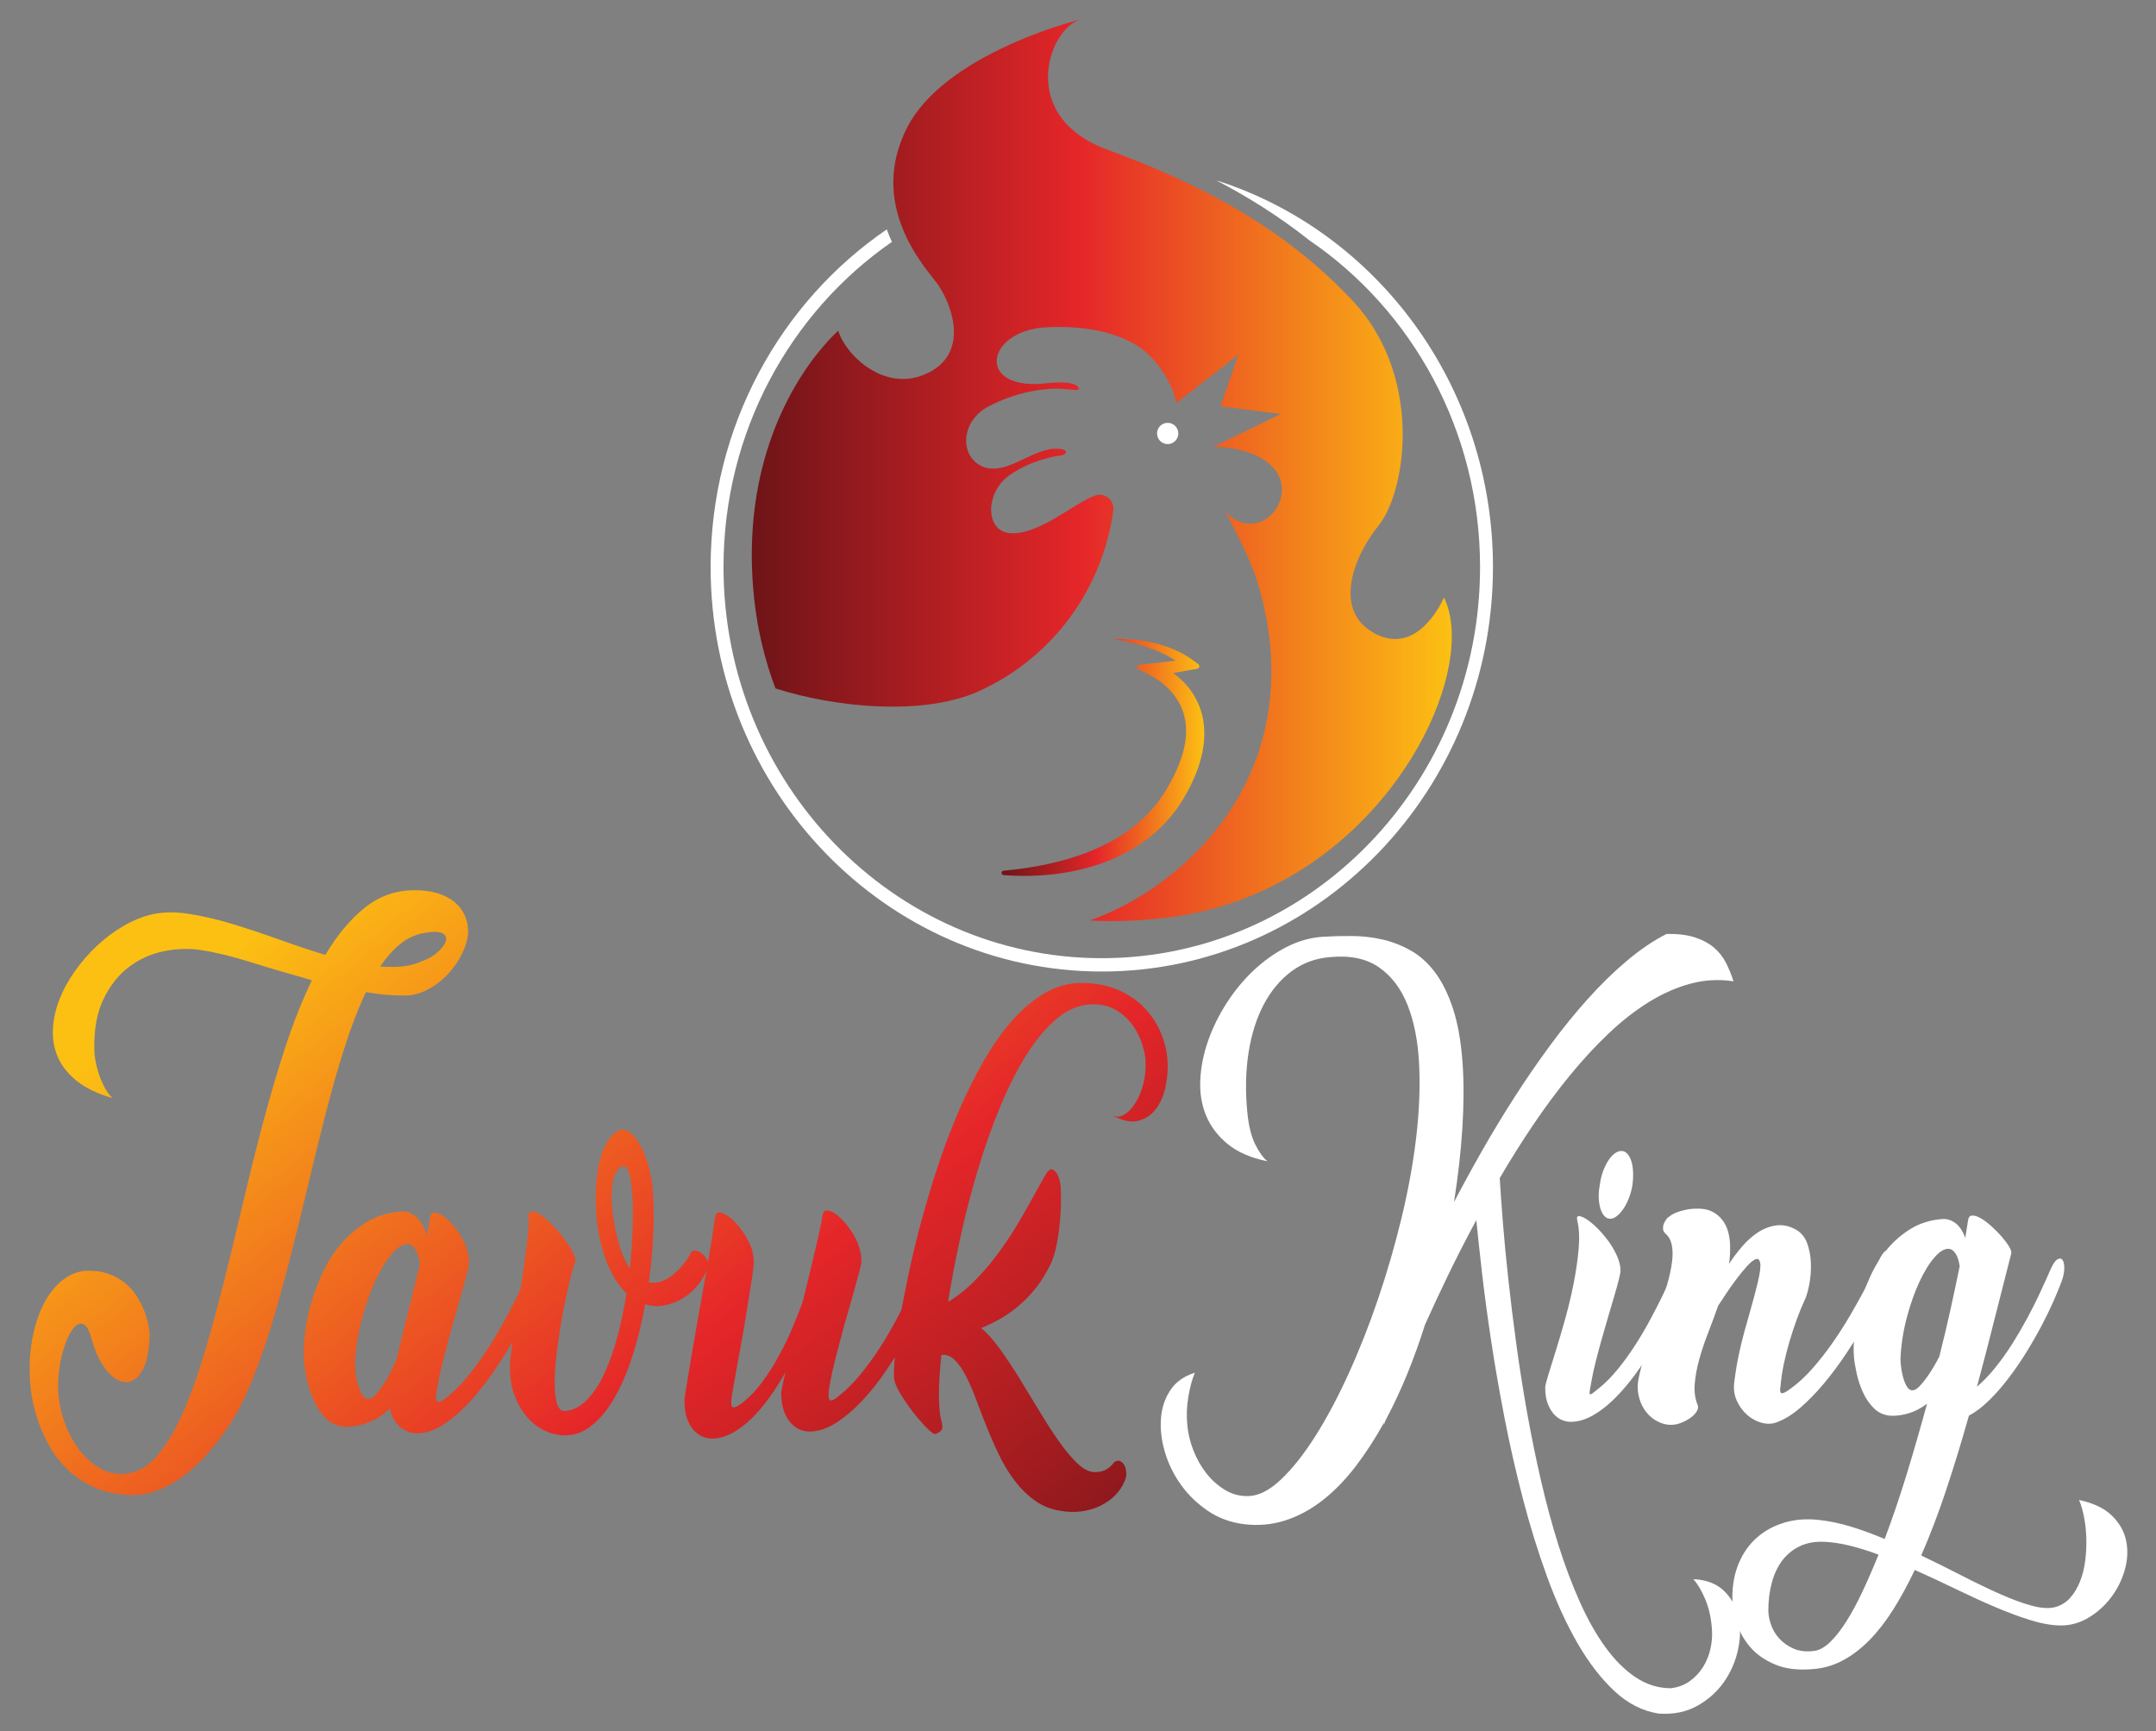 <?xml version="1.0" encoding="utf-8"?>
<!-- Generator: Adobe Illustrator 16.0.0, SVG Export Plug-In . SVG Version: 6.00 Build 0)  -->
<!DOCTYPE svg PUBLIC "-//W3C//DTD SVG 1.1//EN" "http://www.w3.org/Graphics/SVG/1.1/DTD/svg11.dtd">
<svg version="1.1" id="Layer_1" xmlns="http://www.w3.org/2000/svg" xmlns:xlink="http://www.w3.org/1999/xlink" x="0px" y="0px"
	 width="644px" height="517px" viewBox="0 0 644 517" enable-background="new 0 0 644 517" xml:space="preserve">
<rect x="0" y="0" width="644" height="517" fill="#808080" stroke="none"/>
<g>
	<defs>
		<path id="SVGID_1_" d="M113.589,288.674c1.822-2.733,3.782-4.952,5.878-6.652c2.097-1.7,4.359-2.794,6.79-3.281
			c2.916-0.546,4.876-0.546,5.878,0c1.003,0.547,1.352,1.32,1.048,2.324c-0.304,1.002-1.109,2.096-2.415,3.279
			c-1.308,1.187-2.84,2.083-4.602,2.69c-1.823,0.851-3.782,1.383-5.878,1.594c-1.128,0.115-2.296,0.172-3.503,0.172
			C115.749,288.8,114.683,288.758,113.589,288.674 M123.158,265.89c-5.346,0.123-10.147,1.914-14.399,5.376
			c-4.254,3.465-8.111,8.112-11.574,13.945c-4.558-1.398-9.206-2.947-13.944-4.648c-4.739-1.7-9.357-3.234-13.854-4.603
			c-4.496-1.366-8.794-2.369-12.895-3.007c-4.101-0.639-7.792-0.593-11.073,0.137c-2.856,0.668-5.696,1.822-8.521,3.463
			c-2.825,1.642-5.468,3.616-7.929,5.924c-2.46,2.311-4.679,4.86-6.653,7.655c-1.975,2.795-3.524,5.666-4.647,8.612
			c-1.125,2.949-1.748,5.894-1.87,8.841s0.396,5.71,1.55,8.292c1.154,2.583,3.038,4.922,5.65,7.02
			c2.612,2.095,6.137,3.78,10.572,5.058c-0.972-0.972-1.792-2.112-2.46-3.419c-0.669-1.305-1.217-2.626-1.641-3.964
			c-0.425-1.335-0.745-2.598-0.956-3.782c-0.214-1.184-0.32-2.171-0.32-2.962c-0.182-6.074,0.698-11.164,2.644-15.265
			c1.944-4.102,4.48-7.338,7.609-9.706c3.129-2.37,6.608-3.949,10.436-4.739c3.827-0.788,7.532-0.911,11.118-0.364
			c4.374,0.669,9.417,1.899,15.129,3.69c5.71,1.794,11.725,3.569,18.044,5.332c-2.916,6.015-5.574,12.698-7.974,20.05
			c-2.401,7.352-4.648,14.991-6.744,22.921c-2.096,7.93-4.101,15.979-6.015,24.15c-1.913,8.173-3.828,16.057-5.742,23.65
			c-1.913,7.596-3.889,14.764-5.924,21.508c-2.036,6.744-4.207,12.654-6.516,17.727c-2.309,5.074-4.83,9.159-7.563,12.258
			c-2.736,3.099-5.774,4.799-9.115,5.103c-2.734,0.305-5.271-0.213-7.61-1.549c-2.338-1.337-4.389-3.144-6.151-5.422
			c-1.763-2.28-3.19-4.846-4.284-7.702c-1.093-2.854-1.762-5.649-2.004-8.384c-0.244-2.187-0.244-4.434,0-6.745
			c0.242-2.307,0.637-4.448,1.184-6.425c0.548-1.974,1.185-3.69,1.914-5.148s1.504-2.461,2.324-3.007
			c0.82-0.548,1.609-0.548,2.369,0c0.76,0.546,1.413,1.854,1.96,3.917c1.153,4.133,2.657,7.323,4.511,9.57
			c1.853,2.249,3.706,3.434,5.56,3.554c1.852,0.123,3.477-0.879,4.876-3.008c1.397-2.125,2.217-5.497,2.46-10.116
			c0.06-0.849-0.016-1.942-0.227-3.278c-0.215-1.339-0.593-2.765-1.141-4.285c-0.546-1.519-1.29-3.054-2.232-4.603
			c-0.942-1.55-2.127-2.93-3.555-4.146c-1.427-1.214-3.097-2.171-5.012-2.871c-1.914-0.698-4.117-1.016-6.607-0.956
			c-2.674,0.122-5.135,1.094-7.381,2.916c-2.249,1.824-4.148,4.299-5.696,7.428c-1.55,3.129-2.674,6.806-3.373,11.028
			c-0.697,4.223-0.805,8.733-0.319,13.533c0.061,0.911,0.273,2.293,0.638,4.146c0.365,1.854,0.941,3.92,1.731,6.198
			c0.789,2.278,1.87,4.646,3.236,7.108c1.367,2.461,3.099,4.724,5.195,6.789c2.096,2.065,4.647,3.828,7.655,5.287
			c3.007,1.458,6.547,2.308,10.617,2.552c2.795,0.182,5.515-0.198,8.157-1.14c2.643-0.941,5.163-2.249,7.565-3.92
			c2.399-1.671,4.647-3.631,6.743-5.878c2.096-2.248,4.024-4.588,5.787-7.017c1.762-2.431,3.311-4.876,4.649-7.337
			c1.335-2.459,2.429-4.725,3.281-6.789c2.429-5.71,4.661-11.94,6.698-18.683c2.035-6.745,3.964-13.702,5.787-20.871
			c1.823-7.17,3.6-14.414,5.332-21.736c1.731-7.32,3.477-14.399,5.24-21.234c1.762-6.835,3.614-13.29,5.56-19.366
			c1.943-6.076,4.039-11.483,6.288-16.222c1.822,0.305,3.63,0.546,5.422,0.728c1.791,0.183,3.568,0.274,5.332,0.274
			c2.672,0.122,5.209-0.456,7.609-1.732c2.4-1.275,4.481-2.871,6.244-4.784c1.761-1.914,3.173-3.994,4.237-6.243
			c1.062-2.247,1.625-4.344,1.687-6.288c0-1.641-0.32-3.219-0.958-4.739c-0.638-1.518-1.626-2.854-2.962-4.01
			c-1.336-1.153-3.053-2.064-5.149-2.734c-1.924-0.613-4.22-0.919-6.886-0.919C123.643,265.882,123.402,265.885,123.158,265.89"/>
	</defs>
	<clipPath id="SVGID_2_">
		<use xlink:href="#SVGID_1_"  overflow="visible"/>
	</clipPath>
	
		<linearGradient id="SVGID_3_" gradientUnits="userSpaceOnUse" x1="-98.999" y1="557.016" x2="-97.999" y2="557.016" gradientTransform="matrix(-200.798 -265.921 -265.921 200.798 128480.688 -137600.906)">
		<stop  offset="0" style="stop-color:#6E1418"/>
		<stop  offset="0.47" style="stop-color:#E52629"/>
		<stop  offset="1" style="stop-color:#FCC013"/>
	</linearGradient>
	<polygon clip-path="url(#SVGID_2_)" fill="url(#SVGID_3_)" points="56.295,509.787 -78.297,331.544 92.203,202.799 
		226.794,381.042 	"/>
</g>
<g>
	<defs>
		<path id="SVGID_4_" d="M108.076,416.402c-0.518-0.942-0.944-2.021-1.277-3.235c-0.334-1.215-0.547-2.43-0.638-3.646
			c-0.091-1.215-0.137-2.065-0.137-2.554c0.243-4.433,0.941-8.808,2.097-13.124c1.152-4.312,2.52-8.154,4.101-11.527
			c1.578-3.371,3.249-6.045,5.012-8.021c1.762-1.973,3.372-2.871,4.83-2.688c0.789,0.122,1.488,0.698,2.096,1.731
			c0.607,1.034,1.033,2.432,1.276,4.191l-7.199,29.165l-0.091-0.091c-0.912,2.127-1.854,4.009-2.825,5.649
			c-0.853,1.398-1.748,2.674-2.69,3.827c-0.942,1.155-1.808,1.732-2.597,1.732C109.244,417.814,108.59,417.344,108.076,416.402
			 M119.604,361.857c-3.769,0.304-7.125,1.351-10.07,3.142c-2.949,1.794-5.53,3.997-7.748,6.609
			c-2.218,2.613-4.07,5.545-5.559,8.795c-1.488,3.25-2.673,6.484-3.554,9.706c-0.88,3.22-1.458,6.318-1.732,9.297
			c-0.273,2.976-0.318,5.499-0.136,7.562c0.122,1.4,0.425,3.161,0.911,5.287c0.486,2.127,1.185,4.191,2.096,6.197
			c0.911,2.004,2.096,3.736,3.555,5.194c1.457,1.457,3.249,2.278,5.377,2.463c1.943,0.121,4.176-0.229,6.698-1.052
			c2.521-0.818,4.844-2.29,6.972-4.419c0.365,1.52,0.866,2.767,1.503,3.737c0.639,0.972,1.352,1.733,2.142,2.278
			c0.789,0.547,1.58,0.927,2.37,1.139c0.789,0.214,1.458,0.319,2.005,0.319c2.672,0,5.391-0.911,8.157-2.733
			c2.764-1.824,5.453-4.177,8.065-7.063c2.611-2.885,5.134-6.152,7.565-9.799c2.429-3.644,4.648-7.274,6.653-10.889
			c2.004-3.615,3.736-7.033,5.195-10.255c1.458-3.218,2.581-5.892,3.371-8.02c0.607-1.578,0.912-2.99,0.912-4.237
			c0-1.244-0.198-2.125-0.593-2.642c-0.396-0.516-0.943-0.577-1.64-0.183c-0.7,0.395-1.444,1.473-2.233,3.235
			c-0.183,0.426-0.67,1.52-1.458,3.279c-0.791,1.765-1.793,3.905-3.008,6.426c-1.216,2.522-2.629,5.285-4.238,8.294
			c-1.61,3.008-3.357,5.984-5.24,8.93c-1.883,2.949-3.873,5.713-5.969,8.295c-2.097,2.583-4.208,4.726-6.335,6.425
			c-1.58,1.337-2.612,1.809-3.098,1.412c-0.487-0.394-0.396-2.172,0.273-5.331c0.304-1.7,0.744-3.706,1.321-6.015
			c0.577-2.31,1.2-4.707,1.87-7.199c0.667-2.492,1.366-4.997,2.095-7.519c0.729-2.521,1.381-4.846,1.959-6.973
			c0.577-2.126,1.063-3.933,1.459-5.424c0.394-1.487,0.592-2.474,0.592-2.961c0-1.458-0.259-2.931-0.775-4.42
			c-0.516-1.487-1.199-2.886-2.05-4.193c-0.851-1.305-1.763-2.46-2.734-3.463c-0.972-1.001-1.9-1.76-2.78-2.277
			c-0.881-0.516-1.64-0.714-2.278-0.594c-0.638,0.123-0.988,0.639-1.049,1.55c-0.122,0.912-0.455,2.675-1.001,5.287
			c-0.67-2.612-1.748-4.511-3.236-5.695c-1.292-1.028-2.616-1.541-3.974-1.541C120.024,361.82,119.814,361.832,119.604,361.857"/>
	</defs>
	<clipPath id="SVGID_5_">
		<use xlink:href="#SVGID_4_"  overflow="visible"/>
	</clipPath>
	
		<linearGradient id="SVGID_6_" gradientUnits="userSpaceOnUse" x1="-98.998" y1="557.004" x2="-97.998" y2="557.004" gradientTransform="matrix(-200.798 -265.921 -265.921 200.798 128493.188 -137610.25)">
		<stop  offset="0" style="stop-color:#6E1418"/>
		<stop  offset="0.47" style="stop-color:#E52629"/>
		<stop  offset="1" style="stop-color:#FCC013"/>
	</linearGradient>
	<polygon clip-path="url(#SVGID_5_)" fill="url(#SVGID_6_)" points="117.396,463.568 58.743,385.893 137.579,326.363 
		196.232,404.039 	"/>
</g>
<g>
	<defs>
		<path id="SVGID_7_" d="M185.358,373.066c-0.821-2.37-1.503-5.285-2.051-8.749c-0.061-0.426-0.152-1.078-0.273-1.959
			c-0.123-0.881-0.214-1.869-0.274-2.964c-0.061-1.092-0.076-2.217-0.045-3.371c0.03-1.153,0.151-2.264,0.364-3.326
			c0.212-1.063,0.562-1.99,1.047-2.779c0.487-0.789,1.125-1.336,1.916-1.641c0.729-0.242,1.335,0.425,1.822,2.005
			c0.484,1.58,0.821,3.798,1.003,6.652c0.181,2.856,0.21,6.184,0.092,9.98c-0.124,3.797-0.397,7.791-0.821,11.984
			C187.103,377.382,186.178,375.435,185.358,373.066 M184.674,337.705c-1.338,0.791-2.446,1.913-3.326,3.373
			c-0.882,1.458-1.566,3.097-2.051,4.921c-0.487,1.822-0.835,3.736-1.048,5.741c-0.215,2.006-0.318,3.95-0.318,5.833
			c0,1.884,0.059,3.6,0.183,5.148c0.118,1.55,0.24,2.78,0.363,3.691c0.85,5.044,2.034,9.176,3.554,12.394
			c1.518,3.223,3.22,5.713,5.104,7.475c-0.669,4.313-1.55,8.536-2.642,12.668c-1.096,4.132-2.385,7.823-3.874,11.072
			c-1.489,3.252-3.222,5.909-5.195,7.975c-1.974,2.065-4.178,3.222-6.607,3.463c-1.277,0.122-2.142-0.804-2.599-2.779
			c-0.454-1.974-0.623-4.496-0.5-7.564c0.121-3.068,0.44-6.438,0.957-10.116c0.515-3.675,1.108-7.183,1.777-10.526
			c0.668-3.341,1.306-6.241,1.913-8.703c0.608-2.461,1.063-3.994,1.368-4.603c0.303-0.607,0.152-1.533-0.456-2.78
			c-0.608-1.244-1.428-2.582-2.46-4.01c-1.034-1.426-2.204-2.824-3.51-4.191c-1.306-1.367-2.521-2.444-3.644-3.235
			c-1.125-0.789-2.052-1.169-2.781-1.14c-0.729,0.031-1.063,0.684-1.001,1.959c0.059,1.338-0.032,3.177-0.275,5.515
			c-0.243,2.339-0.561,4.952-0.956,7.838c-0.397,2.886-0.836,5.894-1.322,9.021c-0.487,3.131-0.956,6.122-1.412,8.978
			s-0.834,5.423-1.139,7.701c-0.304,2.278-0.456,3.996-0.456,5.149c-0.06,3.099,0.35,5.894,1.231,8.385
			c0.88,2.49,2.05,4.633,3.508,6.425c1.458,1.793,3.128,3.189,5.012,4.191c1.883,1.002,3.796,1.564,5.742,1.687
			c3.219,0.242,6.151-0.685,8.795-2.779c2.643-2.097,4.997-4.967,7.063-8.612c2.065-3.646,3.858-7.868,5.376-12.669
			c1.518-4.799,2.736-9.811,3.646-15.038c2.007,0.609,4.011,0.7,6.015,0.274c2.005-0.424,3.859-1.184,5.559-2.278
			c1.701-1.093,3.19-2.461,4.466-4.101c1.276-1.641,2.187-3.373,2.734-5.195c0.182-0.729,0.076-1.442-0.319-2.142
			c-0.396-0.698-0.897-1.275-1.503-1.732c-0.608-0.456-1.231-0.743-1.868-0.864c-0.639-0.121-1.08,0.061-1.322,0.546
			c-0.792,1.459-1.686,2.778-2.69,3.965c-1,1.185-2.049,2.187-3.143,3.008c-1.093,0.819-2.218,1.412-3.372,1.777
			c-1.155,0.363-2.311,0.425-3.463,0.181c0.668-4.738,1.108-9.37,1.32-13.897c0.213-4.525,0.198-8.702-0.045-12.53
			c-0.182-3.159-0.652-6.017-1.411-8.568c-0.761-2.551-1.641-4.678-2.644-6.379c-1.002-1.7-2.081-2.916-3.236-3.646
			c-0.659-0.417-1.278-0.625-1.859-0.625C185.478,337.354,185.065,337.471,184.674,337.705"/>
	</defs>
	<clipPath id="SVGID_8_">
		<use xlink:href="#SVGID_7_"  overflow="visible"/>
	</clipPath>
	
		<linearGradient id="SVGID_9_" gradientUnits="userSpaceOnUse" x1="-98.998" y1="556.986" x2="-97.998" y2="556.986" gradientTransform="matrix(-200.798 -265.921 -265.921 200.798 128528.688 -137636.875)">
		<stop  offset="0" style="stop-color:#6E1418"/>
		<stop  offset="0.47" style="stop-color:#E52629"/>
		<stop  offset="1" style="stop-color:#FCC013"/>
	</linearGradient>
	<polygon clip-path="url(#SVGID_8_)" fill="url(#SVGID_9_)" points="173.827,457.461 108.236,370.598 190.084,308.794 
		255.675,395.657 	"/>
</g>
<g>
	<defs>
		<path id="SVGID_10_" d="M246.736,361.583c-0.608,0.121-0.972,0.67-1.093,1.641c-0.062,0.668-0.273,1.854-0.638,3.554
			c-0.364,1.703-0.821,3.707-1.367,6.015c-0.547,2.31-1.156,4.862-1.822,7.656c-0.67,2.795-1.368,5.649-2.097,8.566
			c-0.911,2.432-1.959,5.044-3.144,7.837c-1.184,2.797-2.522,5.546-4.011,8.249c-1.488,2.703-3.113,5.256-4.875,7.656
			c-1.763,2.4-3.676,4.419-5.741,6.06c-1.702,1.337-2.78,1.793-3.235,1.367c-0.457-0.424-0.381-2.188,0.227-5.285
			c0.304-1.701,0.668-3.751,1.093-6.152c0.425-2.4,0.881-4.906,1.367-7.52c0.486-2.61,0.941-5.255,1.368-7.928
			c0.425-2.673,0.819-5.118,1.184-7.338c0.365-2.216,0.653-4.115,0.866-5.695c0.213-1.579,0.319-2.611,0.319-3.099
			c0.06-2.187-0.486-4.375-1.64-6.562c-1.156-2.187-2.446-4.023-3.874-5.515c-1.427-1.487-2.765-2.429-4.009-2.825
			c-1.247-0.394-1.93,0.107-2.051,1.504c-0.123,0.974-0.411,2.917-0.865,5.833c-0.456,2.916-1.034,6.32-1.733,10.208
			c-0.698,3.889-1.427,7.99-2.187,12.303c-0.76,4.314-1.458,8.34-2.096,12.075c-0.638,3.737-1.17,6.912-1.595,9.524
			c-0.423,2.613-0.638,4.161-0.638,4.648c0,2.309,0.305,4.207,0.912,5.695c0.607,1.49,1.336,2.644,2.187,3.465
			c0.851,0.818,1.732,1.38,2.643,1.685c0.911,0.303,1.7,0.456,2.369,0.456c2.066,0,4.086-0.533,6.061-1.596
			c1.973-1.062,3.888-2.49,5.741-4.283c1.853-1.791,3.646-3.886,5.377-6.288c1.732-2.4,3.356-4.937,4.877-7.61
			c-0.853,3.525-1.277,5.651-1.277,6.379c0.06,2.311,0.395,4.192,1.003,5.651c0.607,1.457,1.352,2.613,2.233,3.464
			c0.879,0.852,1.777,1.427,2.689,1.731c0.91,0.304,1.699,0.456,2.369,0.456c2.673,0,5.346-0.851,8.02-2.553
			c2.673-1.7,5.286-3.903,7.837-6.607c2.552-2.703,4.967-5.741,7.246-9.113c2.279-3.372,4.359-6.774,6.243-10.207
			c1.882-3.432,3.523-6.7,4.921-9.797c1.397-3.1,2.491-5.711,3.281-7.838c0.607-1.519,0.911-2.886,0.911-4.103
			c0-1.215-0.182-2.08-0.547-2.597c-0.364-0.516-0.896-0.576-1.594-0.182c-0.7,0.396-1.444,1.443-2.232,3.144
			c-0.245,0.426-0.716,1.444-1.413,3.053c-0.7,1.611-1.611,3.57-2.735,5.878c-1.125,2.311-2.43,4.861-3.919,7.656
			c-1.49,2.795-3.114,5.559-4.875,8.293c-1.764,2.733-3.662,5.348-5.696,7.837c-2.037,2.493-4.117,4.591-6.243,6.29
			c-0.791,0.668-1.444,1.125-1.96,1.367c-0.516,0.243-0.881,0.228-1.094-0.046c-0.213-0.274-0.305-0.851-0.273-1.732
			c0.03-0.879,0.197-2.11,0.502-3.69c0.303-1.701,0.742-3.691,1.321-5.969c0.576-2.278,1.199-4.68,1.869-7.2
			c0.667-2.521,1.367-5.028,2.096-7.521c0.729-2.489,1.38-4.781,1.958-6.879c0.578-2.097,1.063-3.888,1.459-5.377
			c0.394-1.489,0.592-2.476,0.592-2.962c0-1.458-0.259-2.947-0.775-4.466c-0.516-1.52-1.2-2.931-2.05-4.239
			c-0.851-1.305-1.763-2.473-2.734-3.507c-0.973-1.033-1.899-1.808-2.779-2.325c-0.715-0.417-1.338-0.627-1.873-0.627
			C246.972,361.548,246.851,361.56,246.736,361.583"/>
	</defs>
	<clipPath id="SVGID_11_">
		<use xlink:href="#SVGID_10_"  overflow="visible"/>
	</clipPath>
	
		<linearGradient id="SVGID_12_" gradientUnits="userSpaceOnUse" x1="-98.998" y1="556.996" x2="-97.998" y2="556.996" gradientTransform="matrix(-200.798 -265.921 -265.921 200.798 128563.688 -137663.375)">
		<stop  offset="0" style="stop-color:#6E1418"/>
		<stop  offset="0.47" style="stop-color:#E52629"/>
		<stop  offset="1" style="stop-color:#FCC013"/>
	</linearGradient>
	<polygon clip-path="url(#SVGID_11_)" fill="url(#SVGID_12_)" points="231.917,466.039 171.693,386.282 252.624,325.171 
		312.848,404.928 	"/>
</g>
<g>
	<defs>
		<path id="SVGID_13_" d="M312.173,296.556c-3.404,1.978-6.624,4.665-9.661,8.067c-3.039,3.403-5.877,7.396-8.522,11.983
			c-2.642,4.589-5.103,9.493-7.381,14.72c-2.278,5.225-4.361,10.662-6.243,16.313c-1.884,5.651-3.57,11.226-5.058,16.724
			c-1.49,5.499-2.779,10.815-3.873,15.948c-1.094,5.137-1.989,9.799-2.689,13.99c-0.697,4.192-1.185,7.808-1.459,10.847
			c-0.272,3.036-0.348,5.225-0.227,6.561c0.123,1.154,0.76,2.688,1.915,4.602c1.153,1.914,2.444,3.782,3.873,5.605
			c1.426,1.823,2.779,3.372,4.054,4.646c1.276,1.276,2.097,1.854,2.462,1.732c0.729-0.182,1.321-0.53,1.777-1.048
			c0.455-0.515,0.47-1.503,0.045-2.961c-0.488-1.762-0.729-4.329-0.729-7.701c0-3.373,0.241-7.337,0.729-11.894
			c1.459-0.183,2.78,0.305,3.965,1.458c1.184,1.155,2.293,2.734,3.326,4.739c1.033,2.004,2.051,4.345,3.054,7.018
			c1.001,2.675,2.063,5.422,3.188,8.247c1.125,2.826,2.37,5.651,3.738,8.477c1.366,2.825,2.93,5.39,4.694,7.701
			c1.761,2.308,3.765,4.268,6.014,5.878c2.247,1.609,4.83,2.627,7.746,3.054c2.127,0.364,4.178,0.41,6.151,0.137
			c1.975-0.274,3.797-0.808,5.469-1.596c1.671-0.79,3.145-1.809,4.421-3.053c1.275-1.247,2.248-2.659,2.916-4.238
			c0.424-0.852,0.606-1.731,0.546-2.643c-0.062-0.911-0.259-1.672-0.592-2.278c-0.334-0.607-0.775-1.018-1.321-1.23
			c-0.547-0.214-1.125-0.076-1.732,0.409c-0.607,0.852-1.366,1.551-2.277,2.097c-0.912,0.548-2.067,0.819-3.463,0.819
			c-1.641,0-3.372-0.865-5.195-2.597c-1.823-1.73-3.691-3.964-5.605-6.697c-1.914-2.735-3.873-5.771-5.878-9.114
			c-2.006-3.341-3.996-6.607-5.97-9.799c-1.975-3.189-3.919-6.105-5.833-8.748c-1.912-2.643-3.752-4.662-5.512-6.061
			c1.822-0.729,3.704-1.64,5.65-2.734c1.944-1.093,3.842-2.43,5.695-4.009c1.853-1.581,3.6-3.419,5.241-5.516
			c1.64-2.095,3.098-4.509,4.374-7.244c0.668-1.458,1.215-3.295,1.64-5.513c0.425-2.219,0.744-4.45,0.957-6.699
			c0.213-2.247,0.319-4.344,0.319-6.288c0-1.945-0.031-3.372-0.09-4.283c-0.244-1.944-0.683-3.327-1.322-4.147
			c-0.638-0.819-1.23-1.141-1.777-0.957c-0.426,0.123-1.065,0.928-1.913,2.415c-0.853,1.489-1.915,3.403-3.191,5.742
			c-1.276,2.34-2.766,4.952-4.465,7.838c-1.702,2.886-3.616,5.785-5.742,8.702c-2.127,2.916-4.466,5.683-7.018,8.293
			c-2.552,2.614-5.286,4.802-8.202,6.563c0.971-6.136,2.202-12.591,3.691-19.366c1.489-6.774,3.204-13.412,5.149-19.914
			c1.944-6.5,4.131-12.714,6.562-18.638c2.43-5.924,5.058-11.148,7.883-15.675c2.826-4.525,5.847-8.157,9.068-10.892
			c3.22-2.733,6.622-4.191,10.208-4.374c2.977-0.122,5.498,0.44,7.565,1.687c2.063,1.245,3.735,2.766,5.012,4.557
			c1.274,1.792,2.217,3.661,2.824,5.605s0.941,3.554,1.004,4.829c0.12,2.491-0.077,4.771-0.593,6.835
			c-0.518,2.065-1.217,3.858-2.098,5.377c-0.881,1.521-1.837,2.689-2.87,3.51c-1.034,0.82-2.005,1.2-2.917,1.14
			c-0.182,0-0.362-0.03-0.546-0.092c-0.182-0.06-0.396-0.121-0.638-0.182c2.975,1.58,5.544,2.066,7.701,1.457
			c2.155-0.605,3.902-1.837,5.238-3.691c1.338-1.853,2.264-4.101,2.779-6.743c0.517-2.643,0.686-5.24,0.503-7.792
			c-0.182-2.61-0.836-5.271-1.961-7.975c-1.123-2.703-2.732-5.163-4.828-7.383c-2.096-2.217-4.726-4.023-7.884-5.422
			c-3.159-1.397-6.866-2.098-11.119-2.098C319.158,293.594,315.574,294.583,312.173,296.556"/>
	</defs>
	<clipPath id="SVGID_14_">
		<use xlink:href="#SVGID_13_"  overflow="visible"/>
	</clipPath>
	
		<linearGradient id="SVGID_15_" gradientUnits="userSpaceOnUse" x1="-98.999" y1="557.021" x2="-97.999" y2="557.021" gradientTransform="matrix(-200.798 -265.921 -265.921 200.798 128623.188 -137708.625)">
		<stop  offset="0" style="stop-color:#6E1418"/>
		<stop  offset="0.47" style="stop-color:#E52629"/>
		<stop  offset="1" style="stop-color:#FCC013"/>
	</linearGradient>
	<polygon clip-path="url(#SVGID_14_)" fill="url(#SVGID_15_)" points="296.702,491.087 190.919,350.997 319.138,254.179 
		424.92,394.27 	"/>
</g>
<g id="king">
	<path fill="#FFFFFF" d="M505.794,471.655c3.833,0.167,6.859,1.305,9.082,3.416c2.221,2.11,3.679,4.693,4.374,7.748
		c0.693,3.054,0.667,6.333-0.084,9.832c-0.75,3.499-2.139,6.711-4.165,9.637c-2.028,2.925-4.681,5.313-7.957,7.165
		c-3.278,1.852-7.11,2.639-11.498,2.361c-4.832-0.723-9.263-2.958-13.289-6.707c-4.027-3.749-7.722-8.54-11.081-14.373
		c-3.361-5.832-6.388-12.455-9.082-19.87c-2.694-7.416-5.097-15.164-7.207-23.247c-2.111-8.082-3.957-16.219-5.541-24.413
		c-1.583-8.19-2.931-15.995-4.04-23.41c-1.112-7.416-2.015-14.191-2.708-20.33c-0.695-6.138-1.237-11.15-1.625-15.039
		c-2.999,5.556-5.777,10.972-8.332,16.248s-4.888,10.276-6.999,14.996c-1.61,5.111-3.388,10.041-5.331,14.788
		c-1.945,4.75-4.056,9.264-6.333,13.539c-0.222,0.446-0.375,0.82-0.458,1.125c-0.084,0.306-0.125,0.486-0.125,0.542v-0.75
		c-2.666,4.833-5.527,9.234-8.581,13.206c-3.056,3.971-6.333,7.318-9.833,10.04c-3.499,2.722-7.192,4.708-11.08,5.958
		c-3.889,1.25-7.971,1.625-12.248,1.124c-4.055-0.499-7.68-1.832-10.873-3.999c-3.195-2.167-5.874-4.763-8.04-7.791
		c-2.167-3.027-3.764-6.291-4.791-9.79s-1.416-6.845-1.166-10.04c0.25-3.191,1.193-6.011,2.832-8.456
		c1.639-2.443,4.068-4.166,7.291-5.166c-0.833,1.999-1.487,4.416-1.958,7.249c-0.473,2.832-0.57,5.639-0.292,8.415
		c0.222,2.499,0.833,5.027,1.833,7.582s2.305,4.847,3.917,6.873c1.609,2.028,3.484,3.68,5.623,4.958
		c2.138,1.277,4.485,1.86,7.04,1.75c3-0.112,6.18-1.75,9.54-4.916c3.36-3.167,6.749-7.43,10.165-12.79
		c3.416-5.358,6.734-11.565,9.956-18.621c3.221-7.053,6.179-14.538,8.874-22.453c2.693-7.916,5.041-16.011,7.04-24.287
		c2-8.276,3.458-16.288,4.374-24.037c0.917-7.749,1.209-15.025,0.875-21.83c-0.333-6.804-1.473-12.678-3.416-17.621
		c-1.945-4.944-4.79-8.72-8.54-11.332c-3.75-2.61-8.597-3.637-14.539-3.083c-4.388,0.334-8.263,1.75-11.623,4.25
		c-3.361,2.5-6.124,5.804-8.289,9.914c-2.167,4.112-3.681,8.902-4.542,14.373c-0.861,5.472-0.986,11.401-0.374,17.789
		c0.388,3.999,1.166,7.179,2.332,9.539c1.167,2.361,2.389,4.068,3.666,5.124c-4.943-1-8.901-2.722-11.873-5.165
		c-2.971-2.444-5.123-5.291-6.457-8.54c-1.333-3.25-1.903-6.804-1.708-10.665c0.194-3.86,0.972-7.734,2.333-11.623
		c1.36-3.888,3.222-7.665,5.583-11.331c2.359-3.666,5.067-6.929,8.123-9.787c3.055-2.86,6.346-5.178,9.873-6.959
		s7.151-2.781,10.873-3c2.776-0.167,5.68-0.236,8.707-0.208c3.026,0.027,5.999,0.374,8.915,1.04
		c2.916,0.667,5.734,1.762,8.456,3.289c2.721,1.525,5.152,3.718,7.291,6.577c2.138,2.857,3.929,6.508,5.374,10.948
		c1.444,4.44,2.388,9.88,2.832,16.317c0.389,5.772,0.361,12.17-0.083,19.19c-0.445,7.021-1.277,14.391-2.499,22.104
		c2.609-4.995,5.443-10.17,8.498-15.526c3.054-5.355,6.276-10.671,9.665-15.944c3.388-5.272,6.901-10.379,10.54-15.318
		c3.637-4.938,7.373-9.546,11.206-13.82c3.832-4.273,7.72-8.076,11.664-11.406c3.943-3.33,7.915-6.023,11.915-8.077
		c3.387-0.055,6.221,0.292,8.498,1.042s4.166,1.762,5.666,3.038c1.5,1.277,2.693,2.79,3.582,4.538s1.639,3.594,2.25,5.536
		c-4.277-0.665-8.514-0.442-12.706,0.666c-4.194,1.109-8.347,2.928-12.456,5.454c-4.111,2.525-8.152,5.676-12.122,9.449
		c-3.973,3.774-7.833,7.951-11.582,12.529c-3.749,4.579-7.388,9.478-10.914,14.694c-3.528,5.219-6.874,10.547-10.041,15.985
		c0.222,3.776,0.543,8.259,0.959,13.448s0.958,10.836,1.625,16.941c0.667,6.104,1.458,12.516,2.374,19.231
		c0.917,6.717,1.986,13.501,3.208,20.357c1.221,6.853,2.61,13.653,4.166,20.396c1.555,6.744,3.291,13.154,5.207,19.233
		c1.916,6.075,4.041,11.723,6.374,16.942c2.333,5.217,4.887,9.739,7.666,13.569c2.775,3.83,5.79,6.827,9.039,8.992
		c3.249,2.164,6.762,3.247,10.54,3.247c2.166-0.28,4.041-0.987,5.624-2.124c1.583-1.14,2.888-2.529,3.916-4.167
		c1.026-1.638,1.763-3.415,2.207-5.331c0.444-1.917,0.611-3.821,0.501-5.708c-0.223-3.499-0.89-6.57-2-9.206
		C508.266,475.057,507.071,473.043,505.794,471.655 M447.472,339.847v0.333l0.083-0.5
		C447.499,339.735,447.472,339.791,447.472,339.847"/>
	<path fill="#FFFFFF" d="M471.133,364.509c-0.223-0.89-0.042-1.318,0.542-1.291c0.583,0.026,1.36,0.36,2.333,0.999
		c0.971,0.64,2.041,1.541,3.208,2.708c1.166,1.166,2.262,2.458,3.291,3.874c1.027,1.416,1.874,2.89,2.541,4.416
		c0.666,1.527,1,2.958,1,4.291c0,0.444-0.167,1.333-0.5,2.666s-0.779,2.944-1.333,4.832c-0.557,1.89-1.167,3.958-1.834,6.208
		c-0.666,2.249-1.319,4.514-1.957,6.79c-0.64,2.278-1.223,4.457-1.75,6.54c-0.529,2.084-0.932,3.903-1.208,5.457
		c-0.279,1.446-0.473,2.515-0.583,3.209c-0.112,0.694-0.099,1.097,0.041,1.207c0.139,0.112,0.417,0,0.833-0.333
		c0.417-0.333,1.013-0.805,1.792-1.417c1.943-1.554,3.832-3.457,5.666-5.706c1.832-2.25,3.554-4.624,5.165-7.124
		c1.61-2.5,3.096-5.013,4.457-7.541c1.359-2.526,2.555-4.846,3.583-6.957c1.026-2.109,1.859-3.916,2.5-5.415
		c0.638-1.5,1.041-2.443,1.208-2.833c0.776-1.61,1.484-2.597,2.125-2.958c0.638-0.36,1.138-0.306,1.499,0.167
		c0.359,0.473,0.526,1.277,0.5,2.417c-0.028,1.139-0.291,2.43-0.792,3.874c-0.724,1.944-1.724,4.332-2.999,7.165
		c-1.278,2.832-2.778,5.805-4.499,8.915c-1.724,3.111-3.64,6.222-5.749,9.332c-2.111,3.111-4.319,5.901-6.624,8.373
		c-2.305,2.473-4.694,4.472-7.165,5.999c-2.472,1.528-4.931,2.291-7.373,2.291c-0.612,0-1.333-0.139-2.167-0.417
		c-0.833-0.277-1.638-0.791-2.416-1.541c-0.777-0.75-1.458-1.805-2.041-3.166c-0.583-1.36-0.876-3.096-0.876-5.208
		c0-0.443,0.307-1.666,0.918-3.665c0.611-2,1.374-4.458,2.291-7.374c0.916-2.916,1.859-6.123,2.832-9.623
		c0.971-3.499,1.805-7.026,2.499-10.582c0.695-3.555,1.181-6.957,1.459-10.206C471.827,369.633,471.688,366.842,471.133,364.509
		 M477.882,353.844c0.166-1.388,0.472-2.693,0.917-3.916c0.443-1.222,0.958-2.291,1.541-3.207c0.584-0.917,1.221-1.639,1.916-2.167
		c0.694-0.527,1.375-0.791,2.041-0.791c0.667,0,1.251,0.264,1.75,0.791c0.5,0.528,0.902,1.25,1.208,2.167
		c0.305,0.916,0.485,1.985,0.542,3.207c0.055,1.223,0,2.528-0.167,3.916c-0.224,1.39-0.57,2.695-1.042,3.916
		c-0.473,1.222-1.013,2.291-1.624,3.208c-0.612,0.916-1.265,1.653-1.958,2.208c-0.694,0.556-1.375,0.833-2.042,0.833
		c-0.666,0-1.249-0.277-1.749-0.833c-0.5-0.555-0.889-1.292-1.167-2.208c-0.278-0.917-0.444-1.986-0.499-3.208
		C477.492,356.539,477.604,355.233,477.882,353.844"/>
	<path fill="#FFFFFF" d="M531.871,413.833c-0.277,1.499-0.153,2.264,0.375,2.291c0.527,0.028,1.43-0.459,2.708-1.459
		c2.166-1.555,4.291-3.513,6.374-5.873s4.068-4.887,5.958-7.582c1.887-2.693,3.637-5.415,5.249-8.165
		c1.609-2.75,3.025-5.276,4.249-7.582c1.221-2.304,2.22-4.262,2.999-5.874c0.775-1.61,1.25-2.61,1.416-2.999
		c0.721-1.611,1.402-2.596,2.041-2.958c0.638-0.361,1.139-0.305,1.5,0.167s0.542,1.277,0.542,2.416s-0.25,2.43-0.75,3.874
		c-0.612,1.723-1.556,3.902-2.833,6.541c-1.278,2.638-2.791,5.472-4.54,8.498c-1.75,3.027-3.681,6.124-5.791,9.29
		c-2.111,3.166-4.319,6.124-6.624,8.873c-2.306,2.749-4.652,5.152-7.04,7.207c-2.39,2.056-4.749,3.499-7.082,4.332
		c-1.334,0.5-2.791,0.542-4.375,0.125c-1.583-0.416-3.027-1.193-4.332-2.333c-1.306-1.139-2.347-2.555-3.124-4.249
		c-0.778-1.693-1.028-3.567-0.751-5.624c0.334-2.722,0.751-5.29,1.251-7.706c0.499-2.417,1.068-4.791,1.707-7.124
		s1.305-4.707,2-7.124c0.693-2.416,1.375-4.984,2.041-7.707c0.667-2.832,0.917-4.762,0.75-5.79s-0.583-1.444-1.249-1.25
		c-0.667,0.195-1.515,0.847-2.542,1.958c-1.028,1.111-2.097,2.403-3.207,3.874c-1.112,1.473-2.166,2.958-3.166,4.457
		c-1,1.501-1.807,2.723-2.417,3.667c-1,2.833-2.027,5.61-3.083,8.332c-1.055,2.722-1.931,5.359-2.624,7.915
		c-0.695,2.556-1.125,4.972-1.292,7.248c-0.166,2.278,0.139,4.36,0.918,6.249c0.221,0.5,0.109,1.11-0.334,1.833
		c-0.445,0.723-1.112,1.39-1.999,2c-0.891,0.61-1.917,1.125-3.083,1.541c-1.167,0.416-2.39,0.542-3.667,0.375
		c-1.222-0.167-2.444-0.625-3.666-1.374c-1.221-0.75-2.276-1.777-3.165-3.083s-1.501-2.848-1.834-4.625
		c-0.333-1.776-0.221-3.749,0.333-5.915c0.779-3.389,1.681-6.624,2.708-9.706c1.029-3.083,2.014-6.041,2.958-8.874
		s1.792-5.512,2.542-8.04c0.749-2.527,1.263-4.929,1.541-7.207c0.221-1.778,0.193-3.374-0.083-4.791
		c-0.279-1.416-0.89-2.541-1.833-3.374c-0.5-0.445-0.765-0.93-0.792-1.458c-0.029-0.528,0.042-1.013,0.208-1.459
		c0.167-0.443,0.36-0.819,0.584-1.124c0.221-0.305,0.36-0.513,0.416-0.625c0.11-0.055,0.389-0.263,0.834-0.624
		c0.443-0.362,1.068-0.709,1.874-1.042c0.805-0.333,1.805-0.625,2.999-0.875s2.596-0.347,4.208-0.292
		c2.666,0.112,4.833,1.195,6.499,3.25s2.471,4.998,2.416,8.832c0,0.778-0.028,1.528-0.084,2.249
		c-0.055,0.722-0.139,1.445-0.249,2.166c1.11-1.721,2.401-3.443,3.874-5.165c1.471-1.722,3.054-3.138,4.749-4.25
		c1.693-1.111,3.513-1.804,5.457-2.083c1.944-0.277,3.917,0.139,5.916,1.25c1.555,0.889,2.666,2.236,3.332,4.041
		c0.667,1.805,1.042,3.75,1.125,5.832c0.084,2.083-0.056,4.139-0.416,6.166c-0.361,2.028-0.82,3.652-1.375,4.874
		c-0.833,1.778-1.64,3.736-2.416,5.874c-0.779,2.139-1.5,4.332-2.167,6.582c-0.666,2.249-1.236,4.499-1.708,6.749
		C532.357,409.625,532.038,411.777,531.871,413.833"/>
	<path fill="#FFFFFF" d="M553.784,405.334c-0.167-1.889-0.125-4.193,0.125-6.915c0.25-2.721,0.778-5.554,1.583-8.498
		c0.806-2.944,1.888-5.902,3.25-8.873c1.36-2.972,3.041-5.652,5.04-8.041c1.999-2.388,4.346-4.402,7.04-6.041
		c2.694-1.637,5.791-2.596,9.29-2.874c1.388-0.111,2.708,0.292,3.958,1.208c1.25,0.917,2.235,2.403,2.958,4.458l0.833-5.249
		c0.11-0.945,0.527-1.43,1.25-1.459c0.721-0.027,1.583,0.25,2.583,0.834c1,0.583,2.054,1.374,3.165,2.374s2.125,2.028,3.042,3.083
		c0.916,1.055,1.651,2.041,2.207,2.958c0.556,0.916,0.776,1.597,0.667,2.041c-1.778,6.889-3.499,13.651-5.165,20.288
		c-1.667,6.638-3.362,13.151-5.083,19.538c1.888-1.61,3.735-3.541,5.54-5.791s3.485-4.609,5.041-7.082
		c1.555-2.471,3-4.942,4.333-7.415c1.333-2.471,2.484-4.734,3.457-6.79c0.972-2.055,1.777-3.805,2.417-5.249
		c0.638-1.444,1.041-2.36,1.207-2.75c0.723-1.61,1.403-2.596,2.042-2.958c0.639-0.36,1.138-0.305,1.5,0.167
		c0.361,0.473,0.541,1.278,0.541,2.417s-0.249,2.43-0.75,3.874c-0.611,1.666-1.43,3.666-2.457,5.999
		c-1.029,2.333-2.223,4.79-3.583,7.373c-1.361,2.583-2.875,5.222-4.541,7.915c-1.667,2.694-3.431,5.264-5.291,7.707
		c-1.861,2.444-3.79,4.651-5.79,6.624c-2,1.972-4.027,3.514-6.082,4.624c-2.223,7.887-4.5,15.33-6.833,22.329
		c-2.332,6.998-4.805,13.469-7.414,19.413c4.165,2,8.248,4.026,12.247,6.082c3.999,2.054,7.749,3.86,11.248,5.415
		c3.5,1.555,6.665,2.722,9.499,3.499c2.832,0.778,5.192,0.916,7.081,0.417c1.777-0.501,3.262-1.431,4.458-2.792
		c1.193-1.36,2.166-2.984,2.916-4.874c0.749-1.888,1.263-3.942,1.541-6.164c0.277-2.222,0.388-4.43,0.333-6.624
		c-0.056-2.194-0.278-4.306-0.666-6.332c-0.39-2.028-0.889-3.764-1.499-5.207c4.331,0.943,7.622,2.527,9.873,4.749
		c2.249,2.221,3.651,4.734,4.207,7.54c0.554,2.805,0.402,5.707-0.459,8.706c-0.861,3-2.236,5.735-4.123,8.206
		c-1.89,2.473-4.153,4.486-6.791,6.041c-2.639,1.556-5.457,2.305-8.457,2.249c-2.666-0.054-5.681-0.61-9.039-1.666
		c-3.362-1.055-6.916-2.388-10.665-3.999c-3.75-1.61-7.624-3.388-11.623-5.331c-4-1.945-7.998-3.806-11.998-5.582
		c-2.056,4.332-4.194,8.261-6.415,11.788c-2.223,3.527-4.57,6.554-7.04,9.081c-2.472,2.528-5.083,4.541-7.833,6.041
		c-2.749,1.499-5.651,2.389-8.706,2.666c-4.609,0.445-8.484,0.014-11.623-1.291c-3.138-1.305-5.651-3.055-7.54-5.249
		c-1.888-2.193-3.249-4.638-4.083-7.332c-0.833-2.694-1.25-5.207-1.25-7.54c0-3.722,0.64-7.109,1.917-10.164
		c1.278-3.056,3.083-5.611,5.416-7.665c2.333-2.057,5.095-3.556,8.29-4.499c3.194-0.945,6.678-1.195,10.456-0.75
		c2.999,0.333,6.138,1,9.414,1.999c3.278,1,6.609,2.221,9.999,3.666c2.333-6.166,4.554-12.706,6.666-19.621
		c2.109-6.916,4.108-13.846,5.999-20.788c-1.834,1.39-3.723,2.36-5.666,2.917c-1.945,0.556-3.723,0.777-5.333,0.666
		c-1.945-0.167-3.582-0.917-4.915-2.25s-2.417-2.916-3.25-4.749s-1.458-3.722-1.875-5.665
		C554.159,408.224,553.896,406.613,553.784,405.334 M542.037,493.066c1.499-0.221,3.04-1.096,4.623-2.624
		c1.584-1.527,3.181-3.555,4.791-6.082c1.612-2.527,3.223-5.499,4.832-8.915c1.611-3.415,3.222-7.123,4.833-11.122
		c-2.999-1.112-5.846-1.999-8.54-2.666c-2.693-0.666-5.263-1.056-7.707-1.167c-2.778-0.111-5.207,0.334-7.29,1.333
		c-2.084,1-3.819,2.417-5.208,4.249c-1.387,1.834-2.429,4.042-3.124,6.623c-0.694,2.583-1.041,5.375-1.041,8.374
		c0,1.166,0.25,2.513,0.749,4.04c0.501,1.529,1.32,2.931,2.458,4.209c1.14,1.277,2.583,2.305,4.333,3.082
		C537.495,493.179,539.592,493.4,542.037,493.066 M579.279,405.167c1.277-5.054,2.416-9.858,3.416-14.413
		c1-4.554,1.888-8.748,2.666-12.581c-0.222-1.555-0.611-2.777-1.167-3.667c-0.556-0.887-1.194-1.388-1.916-1.499
		c-1.333-0.167-2.79,0.654-4.373,2.458c-1.584,1.806-3.098,4.249-4.542,7.332s-2.694,6.597-3.748,10.539
		c-1.057,3.945-1.696,7.944-1.917,11.998c-0.056,0.445-0.028,1.223,0.083,2.333c0.111,1.112,0.306,2.223,0.584,3.333
		c0.277,1.11,0.652,2.097,1.124,2.958c0.472,0.86,1.069,1.291,1.792,1.291c0.61,0,1.304-0.402,2.082-1.208
		c0.777-0.806,1.555-1.764,2.333-2.875c0.777-1.11,1.486-2.222,2.125-3.332C578.459,406.723,578.946,405.834,579.279,405.167"/>
</g>
<g>
	<defs>
		<path id="SVGID_16_" d="M332.491,190.902c2.027,0.267,4.022,0.672,5.985,1.168c1.963,0.498,3.89,1.085,5.756,1.801
			c0.935,0.35,1.852,0.74,2.749,1.159c0.898,0.415,1.773,0.867,2.625,1.353c0.517,0.297,1.02,0.611,1.514,0.935l-1.399,0.161
			l-5.379,0.629l-4.098,0.48c-0.669,0.078-0.833,0.974-0.235,1.285l3.886,2.016l0.282,0.146l0.326,0.18
			c0.219,0.122,0.438,0.253,0.656,0.388c0.436,0.272,0.864,0.561,1.282,0.866c0.835,0.61,1.618,1.284,2.355,1.992
			c1.469,1.424,2.689,3.052,3.6,4.805c0.911,1.755,1.476,3.651,1.738,5.602c0.258,1.956,0.172,3.97-0.142,5.983
			c-0.162,1.006-0.388,2.01-0.664,3.01c-0.273,1.001-0.622,1.991-0.979,2.979c-0.126,0.333-0.282,0.659-0.417,0.99
			c-0.002,0-0.005,0-0.008,0c-0.663,1.633-1.436,3.241-2.302,4.813c-1.033,1.922-2.126,3.717-3.387,5.413
			c-1.263,1.692-2.645,3.299-4.16,4.78c-3.026,2.974-6.54,5.482-10.343,7.549c-3.809,2.062-7.896,3.703-12.131,4.972
			c-4.231,1.291-8.61,2.217-13.051,2.884c-2.221,0.339-4.461,0.601-6.714,0.801l-0.068,0.006c-0.802,0.072-0.798,1.247,0.004,1.313
			c2.31,0.19,4.637,0.261,6.964,0.245h0.008c0.009-0.003,0.018,0,0.027,0c4.612-0.046,9.243-0.504,13.823-1.421
			c1.145-0.232,2.284-0.496,3.418-0.791c1.139-0.285,2.267-0.619,3.388-0.976c2.236-0.736,4.459-1.565,6.604-2.592
			c2.148-1.02,4.259-2.157,6.251-3.502c1.994-1.336,3.926-2.798,5.688-4.463c1.765-1.655,3.422-3.444,4.889-5.381
			c1.466-1.938,2.755-4.023,3.887-6.093c1.135-2.097,2.143-4.288,2.98-6.572c0.835-2.286,1.452-4.686,1.794-7.168
			c0.343-2.478,0.328-5.055-0.104-7.591c-0.427-2.536-1.345-5.01-2.654-7.216c-1.296-2.221-3.018-4.137-4.926-5.744
			c-0.445-0.375-0.905-0.731-1.377-1.07l5.145-0.927l2.027-0.366c0.67-0.12,0.868-0.983,0.32-1.386l-1.55-1.135
			c-1.761-1.291-3.642-2.356-5.597-3.188c-1.949-0.847-3.96-1.484-5.989-1.97c-2.03-0.485-4.082-0.814-6.138-1.008
			c-1.026-0.103-2.058-0.155-3.083-0.186c-0.398-0.011-0.796-0.018-1.194-0.018C333.746,190.842,333.117,190.859,332.491,190.902"/>
	</defs>
	<clipPath id="SVGID_17_">
		<use xlink:href="#SVGID_16_"  overflow="visible"/>
	</clipPath>
	
		<linearGradient id="SVGID_18_" gradientUnits="userSpaceOnUse" x1="-98.994" y1="557.006" x2="-97.995" y2="557.006" gradientTransform="matrix(60.566 0 0 -60.566 6294.816 33961.688)">
		<stop  offset="0" style="stop-color:#6E1418"/>
		<stop  offset="0.47" style="stop-color:#E52629"/>
		<stop  offset="1" style="stop-color:#FCC013"/>
	</linearGradient>
	<rect x="298.967" y="190.842" clip-path="url(#SVGID_17_)" fill="url(#SVGID_18_)" width="60.871" height="70.779"/>
</g>
<g id="blacks">
	<path fill="#FFFFFF" d="M349.147,132.618c1.742-0.198,2.994-1.771,2.797-3.514c-0.198-1.742-1.771-2.994-3.514-2.796
		c-1.743,0.198-2.995,1.771-2.797,3.514C345.832,131.564,347.405,132.816,349.147,132.618"/>
	<path fill="#FFFFFF" d="M363.315,53.868c9.236,4.824,18.666,10.659,27.769,17.888c30.703,20.904,51.013,56.852,51.013,97.618
		c0,64.41-50.688,116.81-112.991,116.81c-62.304,0-112.992-52.399-112.992-116.81c0-40.45,19.994-76.16,50.3-97.132
		c-0.548-1.186-1.061-2.432-1.533-3.724c-31.675,21.63-52.619,58.76-52.619,100.856c0,66.606,52.416,120.793,116.844,120.793
		c64.428,0,116.844-54.187,116.844-120.793C445.949,115.07,411.104,69.025,363.315,53.868"/>
</g>
<g>
	<defs>
		<path id="SVGID_19_" d="M322.402,5.921c-2.87,0.632-40.371,10.689-51.389,32.076c-11.742,22.796,4.579,41.023,8.61,46.265
			c4.031,5.241,10.648,20.575-2.306,27.065c-12.955,6.49-24.849-5.493-26.931-12.545c0,0-2.887,2.484-6.723,7.444
			c0.16-0.235,0.304-0.436,0.417-0.585c-8.714,11.048-22.969,35.487-18.763,73.601c1.002,9.086,3.139,17.943,6.311,26.375
			c2.224,0.712,4.586,1.365,7.027,1.964c0.094,0.024,0.19,0.046,0.284,0.07c1.106,0.268,2.228,0.522,3.366,0.764
			c0.141,0.029,0.278,0.06,0.419,0.089c1.184,0.246,2.38,0.48,3.592,0.695c0.054,0.009,0.107,0.019,0.161,0.029
			c2.552,0.45,5.155,0.827,7.782,1.119c0.243,0.027,0.487,0.049,0.73,0.074c1.005,0.106,2.011,0.201,3.02,0.281
			c0.395,0.031,0.789,0.057,1.184,0.085c0.867,0.06,1.734,0.11,2.601,0.149c0.443,0.021,0.885,0.042,1.327,0.057
			c0.845,0.028,1.687,0.042,2.527,0.051c0.433,0.004,0.864,0.014,1.296,0.013c1.048-0.004,2.09-0.026,3.127-0.064
			c0.484-0.017,0.964-0.043,1.445-0.068c0.874-0.046,1.746-0.096,2.606-0.168c0.559-0.046,1.107-0.109,1.66-0.167
			c0.614-0.064,1.227-0.13,1.833-0.209c0.596-0.076,1.183-0.165,1.77-0.255c0.541-0.085,1.077-0.176,1.608-0.273
			c0.606-0.11,1.209-0.224,1.803-0.35c0.146-0.031,0.298-0.054,0.443-0.087c-0.01-0.002-0.021-0.006-0.03-0.009
			c3.194-0.704,6.212-1.63,8.929-2.851c22.722-10.21,37.261-31.11,40.397-54.096c0.429-3.137-2.695-5.55-5.643-4.388
			c-6.503,2.564-16.471,11.589-24.934,11.188c-7.689-0.362-7.914-11.994-0.433-17.305c6.134-4.354,13.199-5.659,15.053-5.872
			c2.551-0.294,2.868-2.254-1.75-2.039c-7.16,0.333-15.145,8.753-22.091,4.939c-6.115-3.357-5.634-13.392,2.619-17.642
			c7.662-3.945,14.261-4.956,18.637-5.219c1.903-0.114,3.639,0.017,5.021,0.148c2.391,0.227,3.731,0.453,3.076-0.592
			c-1.402-2.237-9.541-1.201-9.541-1.201c-21.218,2.424-18.248-15.71-0.104-16.711c11.992-0.662,24.496,1.656,31.313,8.826
			c6.816,7.171,7.587,13.786,7.587,13.786l18.565-14.476l-5.357,15.412l0.011,0.001l-0.011,0.027l17.979,2.31l-19.917,9.74
			c0.018,0.001,0.035,0.001,0.053,0.002l-0.053,0.026c18.417,0.71,19.942,10.305,19.942,10.305c0.279,0.889,0.396,1.82,0.369,2.757
			c-0.124,4.091-2.956,8.283-6.835,9.502c-3.948,1.242-8.079-0.385-10.252-3.675c-0.004,0.002,0.001,0.018,0.013,0.046
			c-0.005-0.007-0.009-0.011-0.013-0.017c-0.113,0.033,7.162,13.233,9.509,20.697c2.855,9.079,4.305,17.991,4.403,26.585
			c0.094,8.416-1.116,16.526-3.559,24.193c-0.009,0.002-0.017,0.004-0.025,0.007c-4.386,13.772-12.785,26.11-24.894,36.206
			c-0.071,0.059-0.138,0.119-0.207,0.178c-0.267,0.22-0.546,0.432-0.814,0.648c-1.488,1.204-3.017,2.381-4.612,3.517
			c-6.832,4.865-13.651,8.225-20.06,10.521c0.013,0.001,0.025,0.002,0.037,0.002c-0.024,0.01-0.048,0.019-0.072,0.027
			c2.247,0.136,4.466,0.193,6.605,0.191c10.637-0.009,19.335-1.454,20.095-1.56c-0.006,0.002-0.004,0.002-0.014,0.005
			c0.014-0.003,0.025-0.006,0.04-0.007c0.034-0.004,0.038-0.003-0.005,0.007c51.846-8.313,81.31-55.72,81.385-83.366
			c0.016-4.529-0.756-8.529-2.349-11.741c0,0-7.253,17.44-20.217,10.97c-5.664-2.827-7.77-7.485-7.684-12.659
			c0.121-6.664,3.87-14.18,8.339-19.747c3.979-4.956,7.15-15.097,7.233-26.783c0.101-13.234-3.764-28.454-14.909-40.363
			c-20.979-22.413-46.566-35.37-73.353-45.195c-13.381-4.908-17.786-13.87-17.672-21.971c0.125-8.103,4.767-15.338,9.462-16.783
			c0.116-0.035,0.077-0.032-0.066-0.002c0.021-0.007,0.045-0.019,0.066-0.026C322.504,5.889,322.464,5.902,322.402,5.921"/>
	</defs>
	<clipPath id="SVGID_20_">
		<use xlink:href="#SVGID_19_"  overflow="visible"/>
	</clipPath>
	
		<linearGradient id="SVGID_21_" gradientUnits="userSpaceOnUse" x1="-98.999" y1="557.002" x2="-97.999" y2="557.002" gradientTransform="matrix(209.094 0 0 -209.094 20924.594 116606.328)">
		<stop  offset="0" style="stop-color:#6E1418"/>
		<stop  offset="0.47" style="stop-color:#E52629"/>
		<stop  offset="1" style="stop-color:#FCC013"/>
	</linearGradient>
	<rect x="221.111" y="5.882" clip-path="url(#SVGID_20_)" fill="url(#SVGID_21_)" width="212.557" height="269.229"/>
</g>
</svg>

